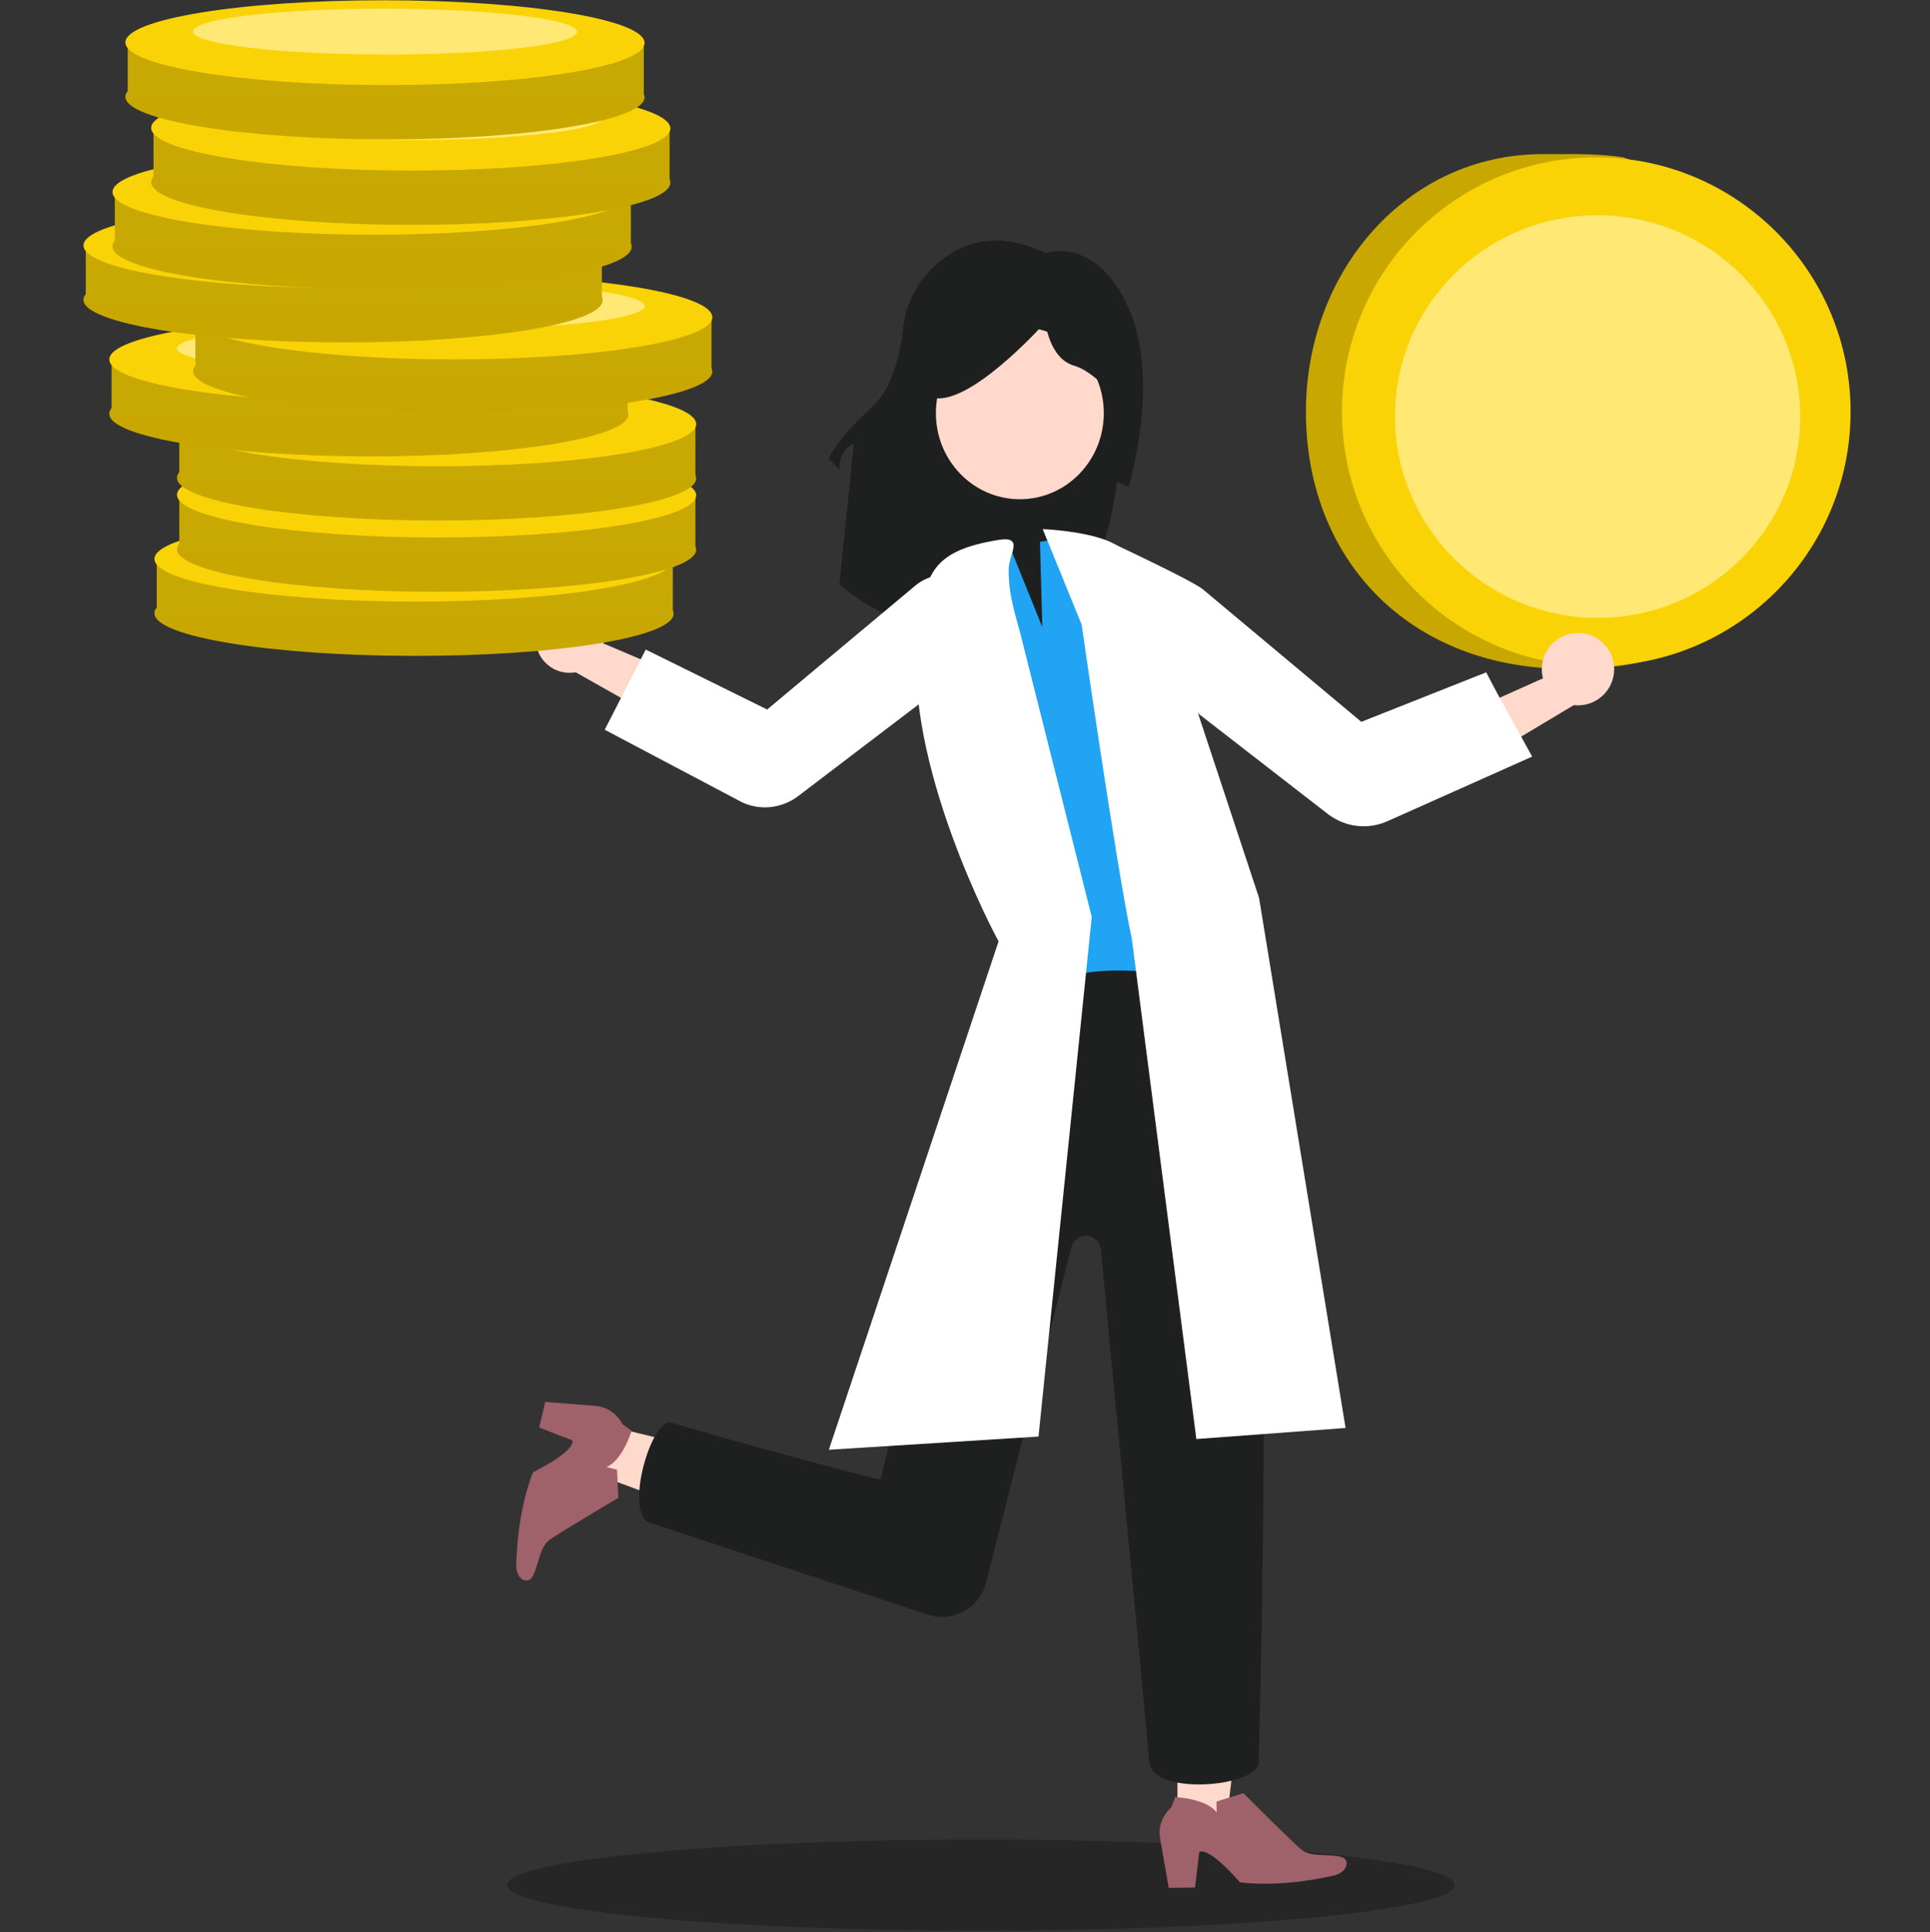 <svg width="1203" height="1204" viewBox="0 0 1203 1204" fill="none" xmlns="http://www.w3.org/2000/svg">
<rect x="0" y="0" width="1203" height="1204" fill="#333333" stroke="none"/>
<path d="M1127 256.637C1127 344.229 1085.4 425.749 961.55 416.243C872.053 409.373 814 344.229 814 256.637C814 169.045 876.854 96.043 961.55 96.043C978.634 96.043 995.414 95.532 1011.86 98.037C1072.6 119.137 1127 186.712 1127 256.637Z" fill="#C8A800"/>
<circle cx="995" cy="256.543" r="158.5" fill="#FAD307"/>
<ellipse cx="126.283" cy="125.436" rx="126.283" ry="125.436" transform="matrix(1 0.001 -0 1 869.539 134.043)" fill="#FFE974"/>
<path d="M651.642 157.742C651.642 157.742 683.192 146.318 703.475 192.016C723.757 237.714 703.457 303.255 703.457 303.255C686.666 298.28 709.746 286.814 671.172 387.934C671.172 387.934 584.035 416.681 523.188 364.128L532.203 276.558C532.203 276.558 523.188 278.843 523.188 292.552L516.428 285.697C516.428 285.697 523.188 271.988 543.47 253.709C556.783 241.711 561.358 218.885 562.93 204.614C564.107 192.698 568.81 181.421 576.42 172.262C589.898 156.424 614.458 139.59 651.642 157.742Z" fill="#1E1F1F"/>
<path d="M657.173 336.164L725.699 408.456L770.389 619.309L645.255 635.876L596.096 384.359L628.869 339.176L649.687 390.768L648.235 337.67L657.173 336.164Z" fill="#20A4F3"/>
<ellipse cx="611.367" cy="1174.72" rx="295.275" ry="28.39" fill="black" fill-opacity="0.25"/>
<path d="M733.917 1132.29H764.899L779.636 1005.35H733.912L733.917 1132.29Z" fill="#FFD9CB"/>
<path d="M380.281 888.843L372.019 918.838L490.97 963.005L503.161 918.739L380.281 888.843Z" fill="#FFD9CB"/>
<path d="M784.555 1098.09C784.555 1113.7 718.129 1119.38 716.415 1098.09C714.995 1080.46 689.504 814.895 686.26 779.112C686.05 776.79 685.086 774.618 683.535 772.967C681.983 771.316 679.939 770.29 677.754 770.063C675.568 769.837 673.376 770.424 671.553 771.724C669.73 773.025 668.389 774.958 667.76 777.193L614.615 986.228C610.557 1002.19 593.814 1011.36 578.178 1006.19L405.525 949.046C388.489 944.787 405.526 883.75 418.301 886.589C418.301 886.589 496.379 909.3 548.904 922.075C568.789 839.477 589.408 755.14 589.757 753.433C605.862 627.356 625.809 642.758 636.16 624.61C637.017 623.108 637.804 621.727 638.513 620.421C639.4 618.788 635.048 635.132 638.513 624.609C632.306 643.093 643.089 619.435 640.801 619.928C638.513 620.421 644.666 616.617 644.666 616.617C688.158 592.99 748.472 611.035 763.032 616.611C763.032 616.611 767.518 619.224 768.94 621.484C797.984 668.019 784.555 1084.72 784.555 1098.09Z" fill="#1E1F1F"/>
<path d="M516.643 903.447L622.459 586.541C621.622 585.681 561.648 473.696 572.35 394.12C576.927 360.083 577.99 343.569 622.459 336.457C638.796 333.879 628.689 345.553 628.689 354.907C628.689 368.249 631.119 377.301 635.818 394.12L680.509 571.408L647.321 895.217L516.643 903.447Z" fill="white"/>
<path d="M745.705 896.759L705.485 584.999C696.499 544.263 674.202 389.207 674.202 389.207L649.951 329.754C649.951 329.754 682.952 330.95 696.88 340.379C710.807 349.809 721.063 364.262 725.761 381.081L784.807 559.603L838.714 889.866L745.705 896.759Z" fill="white"/>
<path d="M635.685 311.117C606.783 311.117 583.354 287.096 583.354 257.465C583.354 227.833 606.783 203.812 635.685 203.812C664.586 203.812 688.016 227.833 688.016 257.465C688.016 287.096 664.586 311.117 635.685 311.117Z" fill="#FFD9CB"/>
<path d="M702.938 257.212C702.938 257.212 685.095 232.373 669.483 227.857C653.87 223.341 651.64 200.76 651.64 200.76C651.64 200.76 611.494 245.922 586.96 248.18C562.426 250.438 584.73 193.986 584.73 193.986L629.336 182.695L671.713 187.212L705.168 209.792L702.938 257.212Z" fill="#1E1F1F"/>
<path d="M775.048 1117.5L758.275 1122.67L758.296 1129.53C758.296 1129.53 754.25 1121.59 732.528 1119.85L729.935 1126.51C729.935 1126.51 721.511 1133.04 722.956 1144.85L728.485 1176.48L744.866 1176.23L747.512 1154.22C747.512 1154.22 752.025 1149.22 772.811 1172.96C772.811 1172.96 795.708 1176.85 831.166 1168.83C836.039 1167.72 839.425 1164.65 839.361 1161.18C839.326 1159.26 838.217 1157.49 834.66 1156.86C825.607 1155.24 816.766 1157.29 810.919 1152.41C805.073 1147.53 775.048 1117.5 775.048 1117.5Z" fill="#9F616A"/>
<path d="M385.431 933.399L384.595 915.869L377.938 914.183C377.938 914.183 386.642 912.24 393.722 891.633L387.917 887.467C387.917 887.467 383.686 877.684 371.885 876.147L339.869 873.639L336.044 889.568L356.707 897.602C356.707 897.602 360.424 903.214 332.266 917.446C332.266 917.446 322.799 938.654 321.762 974.992C321.619 979.986 323.754 984.029 327.132 984.83C328.996 985.272 330.987 984.638 332.486 981.352C336.303 972.985 336.515 963.913 342.696 959.463C348.876 955.014 385.431 933.399 385.431 933.399Z" fill="#9F616A"/>
<path d="M369.544 398.166L485.104 447.351L478.642 486.617L355.227 416.909L369.544 398.166Z" fill="#FFD9CB"/>
<path d="M376.935 454.764L462.693 500.045C468.339 502.616 474.513 503.601 480.621 502.905C486.729 502.209 492.565 499.856 497.569 496.071L605.434 413.975C608.653 411.524 611.365 408.398 613.401 404.79C615.437 401.181 616.755 397.168 617.272 392.997C617.789 388.826 617.495 384.586 616.407 380.541C615.32 376.496 613.463 372.73 610.951 369.478C606.123 363.295 599.219 359.351 591.701 358.482C584.183 357.613 576.642 359.887 570.675 364.822L478.186 442.147L402.497 404.79L376.935 454.764Z" fill="white"/>
<path d="M983.585 437.858L872.656 504.2L876.763 460.746L963.849 421.789C972.871 432.502 972.589 424.044 983.585 437.858Z" fill="#FFD9CB"/>
<ellipse cx="22.555" cy="22.554" rx="22.555" ry="22.554" transform="matrix(-1 0 0 1 1006.14 394.453)" fill="#FFD9CB"/>
<ellipse cx="21.124" cy="21.122" rx="21.124" ry="21.122" transform="matrix(-1 0 0 1 376.154 377.047)" fill="#FFD9CB"/>
<path d="M955.012 471.487L865.07 511.644C859.041 514.389 852.449 515.441 845.927 514.698C839.405 513.955 833.173 511.441 827.83 507.4L737.727 437.546L694.781 339.195C694.781 339.195 743.398 361.986 749.769 367.255L848.528 449.821L926.394 418.981C936.697 439.003 943.693 450.581 955.012 471.487Z" fill="white"/>
<ellipse cx="161.804" cy="26.433" rx="161.804" ry="26.433" transform="matrix(1 0.001 -0 1 96.246 355.711)" fill="#C8A800"/>
<path d="M97.697 347.801L97.681 383.749L419.375 383.922L419.391 347.974L97.697 347.801Z" fill="#C8A802"/>
<ellipse cx="161.804" cy="26.433" rx="161.804" ry="26.433" transform="matrix(1 0.001 -0 1 96.266 321.883)" fill="#FAD307"/>
<ellipse cx="119.678" cy="14.274" rx="119.678" ry="14.274" transform="matrix(1 0.001 -0 1 138.389 327.188)" fill="#FFE974"/>
<ellipse cx="161.804" cy="26.433" rx="161.804" ry="26.433" transform="matrix(1 0.001 -0 1 110.322 315.773)" fill="#C8A800"/>
<path d="M111.768 307.844L111.752 343.792L433.446 343.965L433.461 308.017L111.768 307.844Z" fill="#C8A802"/>
<ellipse cx="161.804" cy="26.433" rx="161.804" ry="26.433" transform="matrix(1 0.001 -0 1 110.338 281.93)" fill="#FAD307"/>
<ellipse cx="119.678" cy="14.274" rx="119.678" ry="14.274" transform="matrix(1 0.001 -0 1 152.457 287.246)" fill="#FFE974"/>
<ellipse cx="161.804" cy="26.433" rx="161.804" ry="26.433" transform="matrix(1 0.001 -0 1 110.322 271.367)" fill="#C8A800"/>
<path d="M111.768 263.438L111.752 299.386L433.446 299.559L433.461 263.61L111.768 263.438Z" fill="#C8A802"/>
<ellipse cx="161.804" cy="26.433" rx="161.804" ry="26.433" transform="matrix(1 0.001 -0 1 110.338 237.535)" fill="#FAD307"/>
<ellipse cx="119.678" cy="14.274" rx="119.678" ry="14.274" transform="matrix(1 0.001 -0 1 152.457 242.844)" fill="#FFE974"/>
<ellipse cx="161.804" cy="26.433" rx="161.804" ry="26.433" transform="matrix(1 0.001 -0 1 68.106 231.406)" fill="#C8A800"/>
<path d="M69.553 223.5L69.537 259.449L391.231 259.621L391.247 223.673L69.553 223.5Z" fill="#C8A802"/>
<ellipse cx="161.804" cy="26.433" rx="161.804" ry="26.433" transform="matrix(1 0.001 -0 1 68.123 197.582)" fill="#FAD307"/>
<ellipse cx="119.678" cy="14.274" rx="119.678" ry="14.274" transform="matrix(1 0.001 -0 1 110.242 202.887)" fill="#FFE974"/>
<ellipse cx="161.804" cy="26.433" rx="161.804" ry="26.433" transform="matrix(1 0.001 -0 1 120.377 204.77)" fill="#C8A800"/>
<path d="M121.82 196.836L121.804 232.784L443.498 232.957L443.514 197.009L121.82 196.836Z" fill="#C8A802"/>
<ellipse cx="161.804" cy="26.433" rx="161.804" ry="26.433" transform="matrix(1 0.001 -0 1 120.391 170.938)" fill="#FAD307"/>
<ellipse cx="119.678" cy="14.274" rx="119.678" ry="14.274" transform="matrix(1 0.001 -0 1 162.512 176.25)" fill="#FFE974"/>
<ellipse cx="161.804" cy="26.433" rx="161.804" ry="26.433" transform="matrix(1 0.001 -0 1 52.023 160.379)" fill="#C8A800"/>
<path d="M53.469 152.441L53.453 188.39L375.147 188.563L375.163 152.614L53.469 152.441Z" fill="#C8A802"/>
<ellipse cx="161.804" cy="26.433" rx="161.804" ry="26.433" transform="matrix(1 0.001 -0 1 52.037 126.539)" fill="#FAD307"/>
<ellipse cx="119.678" cy="14.274" rx="119.678" ry="14.274" transform="matrix(1 0.001 -0 1 94.162 131.855)" fill="#FFE974"/>
<ellipse cx="161.804" cy="26.433" rx="161.804" ry="26.433" transform="matrix(1 0.001 -0 1 70.115 127.086)" fill="#C8A800"/>
<path d="M71.564 119.148L71.549 155.097L393.243 155.27L393.258 119.321L71.564 119.148Z" fill="#C8A802"/>
<ellipse cx="161.804" cy="26.433" rx="161.804" ry="26.433" transform="matrix(1 0.001 -0 1 70.129 93.246)" fill="#FAD307"/>
<ellipse cx="119.678" cy="14.274" rx="119.678" ry="14.274" transform="matrix(1 0.001 -0 1 112.252 98.551)" fill="#FFE974"/>
<ellipse cx="161.804" cy="26.433" rx="161.804" ry="26.433" transform="matrix(1 0.001 -0 1 94.236 87.109)" fill="#C8A800"/>
<path d="M95.684 79.184L95.668 115.132L417.362 115.305L417.377 79.356L95.684 79.184Z" fill="#C8A802"/>
<ellipse cx="161.804" cy="26.433" rx="161.804" ry="26.433" transform="matrix(1 0.001 -0 1 94.252 53.273)" fill="#FAD307"/>
<ellipse cx="119.678" cy="14.274" rx="119.678" ry="14.274" transform="matrix(1 0.001 -0 1 136.371 58.582)" fill="#FFE974"/>
<ellipse cx="161.804" cy="26.433" rx="161.804" ry="26.433" transform="matrix(1 0.001 -0 1 78.154 33.844)" fill="#C8A800"/>
<path d="M79.606 25.902L79.59 61.851L401.284 62.024L401.299 26.075L79.606 25.902Z" fill="#C8A802"/>
<ellipse cx="161.804" cy="26.433" rx="161.804" ry="26.433" transform="matrix(1 0.001 -0 1 78.168 0)" fill="#FAD307"/>
<ellipse cx="119.678" cy="14.274" rx="119.678" ry="14.274" transform="matrix(1 0.001 -0 1 120.293 5.309)" fill="#FFE974"/>
</svg>
